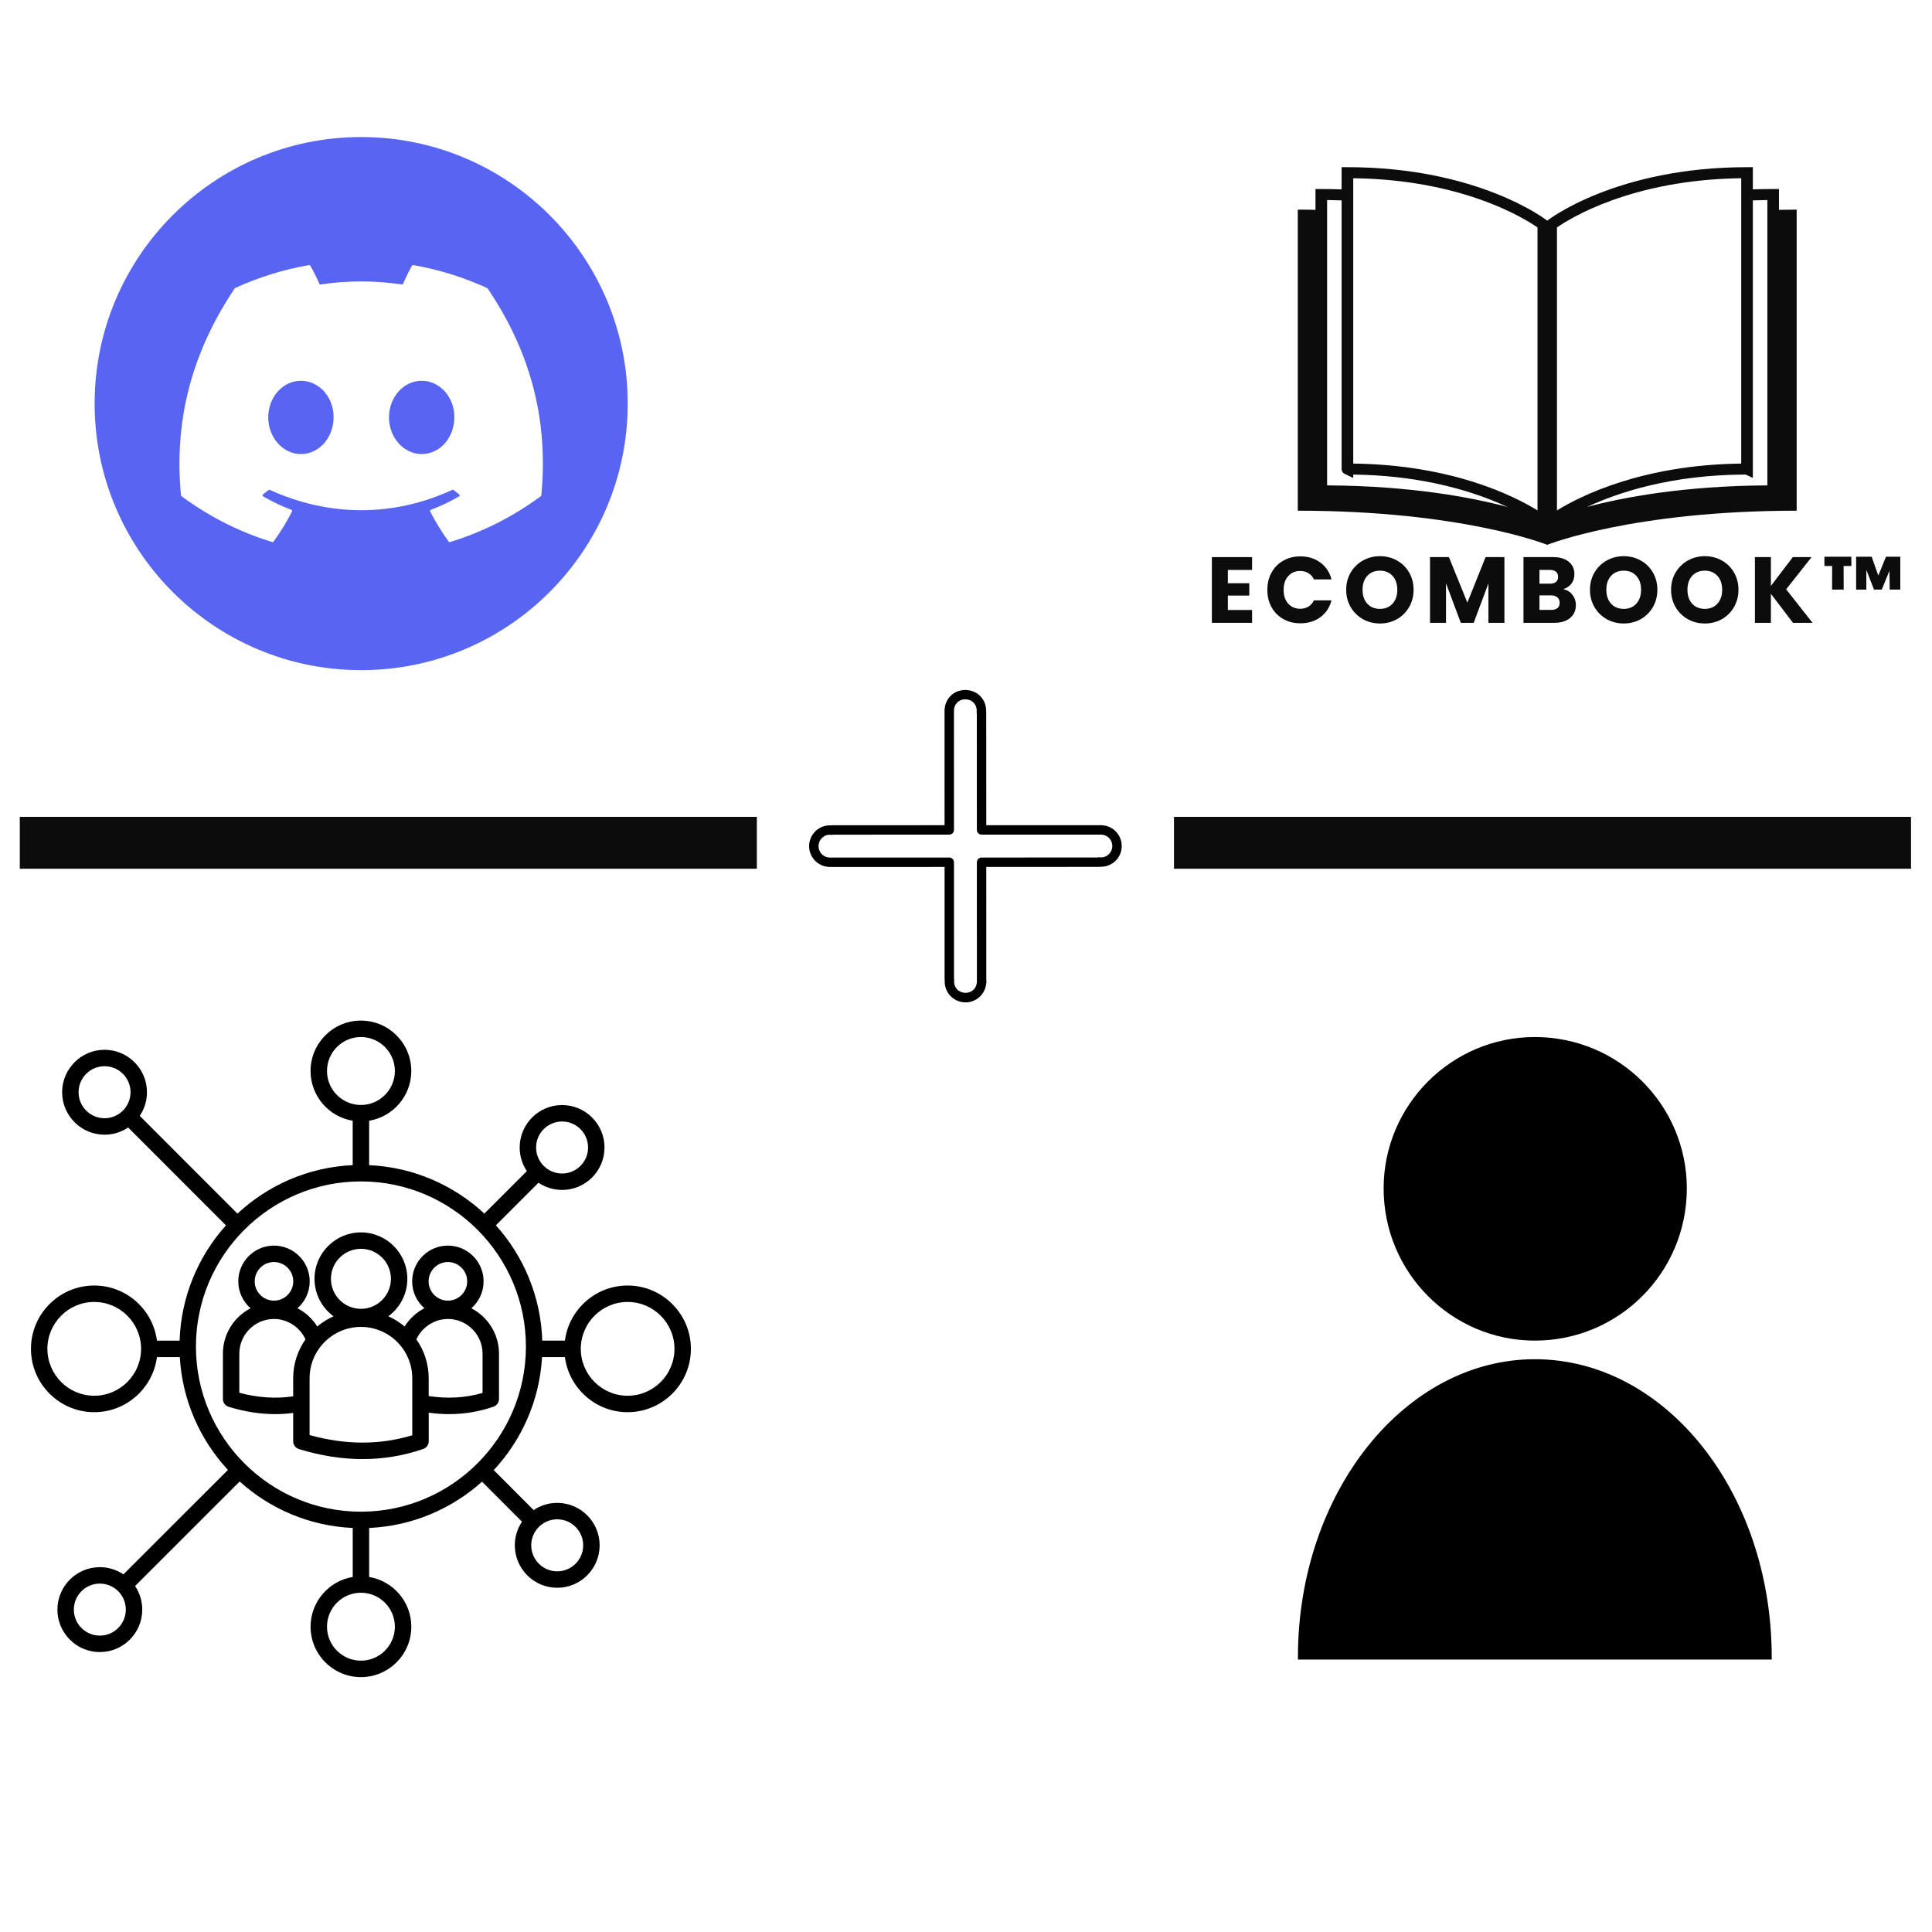 <svg version="1.0" preserveAspectRatio="xMidYMid meet" height="1080" viewBox="0 0 810 810" zoomAndPan="magnify" width="1080" xmlns:xlink="http://www.w3.org/1999/xlink" xmlns="http://www.w3.org/2000/svg"><defs><g></g><clipPath id="0a619151df"><path clip-rule="nonzero" d="M 12.945 427.855 L 289.695 427.855 L 289.695 703.105 L 12.945 703.105 Z M 12.945 427.855"></path></clipPath><clipPath id="5ace3a4200"><path clip-rule="nonzero" d="M 39.695 57.465 L 263.195 57.465 L 263.195 280.965 L 39.695 280.965 Z M 39.695 57.465"></path></clipPath><clipPath id="24b6f442e2"><path clip-rule="nonzero" d="M 339 289 L 470.832 289 L 470.832 420.246 L 339 420.246 Z M 339 289"></path></clipPath><clipPath id="98243e2952"><path clip-rule="nonzero" d="M 544.105 434.777 L 742.855 434.777 L 742.855 695.777 L 544.105 695.777 Z M 544.105 434.777"></path></clipPath><clipPath id="0160e92e9f"><path clip-rule="nonzero" d="M 492 342.473 L 802 342.473 L 802 364.223 L 492 364.223 Z M 492 342.473"></path></clipPath><clipPath id="d42243ab1f"><path clip-rule="nonzero" d="M 544.105 70 L 753.355 70 L 753.355 228.812 L 544.105 228.812 Z M 544.105 70"></path></clipPath><clipPath id="6631105207"><rect height="55" y="0" width="306" x="0"></rect></clipPath><clipPath id="953428babb"><path clip-rule="nonzero" d="M 8 342.473 L 318 342.473 L 318 364.223 L 8 364.223 Z M 8 342.473"></path></clipPath></defs><rect fill-opacity="1" height="972" y="-81" fill="#ffffff" width="972" x="-81"></rect><rect fill-opacity="1" height="972" y="-81" fill="#ffffff" width="972" x="-81"></rect><g clip-path="url(#0a619151df)"><path fill-rule="nonzero" fill-opacity="1" d="M 202.75 537.211 C 202.75 528.949 196.031 522.223 187.773 522.223 C 179.52 522.223 172.801 528.941 172.801 537.211 C 172.801 541.703 174.789 545.734 177.93 548.488 C 174.551 550.234 171.684 552.867 169.633 556.145 C 167.586 554.41 165.289 552.965 162.809 551.867 C 167.637 548.32 170.781 542.598 170.781 536.16 C 170.781 525.422 162.051 516.684 151.32 516.684 C 140.594 516.684 131.863 525.422 131.863 536.16 C 131.863 542.598 135.008 548.32 139.836 551.867 C 137.355 552.969 135.055 554.418 133.012 556.145 C 130.961 552.867 128.09 550.234 124.715 548.488 C 127.855 545.742 129.844 541.703 129.844 537.211 C 129.844 528.949 123.125 522.223 114.871 522.223 C 106.617 522.223 99.902 528.941 99.902 537.211 C 99.902 541.707 101.895 545.746 105.043 548.5 C 98.168 552.074 93.453 559.262 93.453 567.531 L 93.453 586.516 C 93.453 588.031 94.441 589.363 95.887 589.812 C 102.52 591.852 109.047 592.875 115.398 592.875 C 117.938 592.875 120.445 592.707 122.918 592.387 L 122.918 604.238 C 122.918 605.75 123.906 607.09 125.352 607.535 C 134.434 610.328 143.336 611.723 152.023 611.723 C 160.734 611.723 169.227 610.316 177.422 607.5 C 178.812 607.023 179.746 605.715 179.746 604.238 L 179.746 592.27 C 182.613 592.672 185.453 592.875 188.262 592.875 C 194.648 592.875 200.879 591.84 206.883 589.777 C 208.27 589.301 209.207 587.992 209.207 586.516 L 209.207 567.531 C 209.207 559.262 204.492 552.066 197.617 548.5 C 200.758 545.746 202.75 541.707 202.75 537.211 Z M 187.777 529.113 C 192.238 529.113 195.867 532.746 195.867 537.211 C 195.867 541.676 192.238 545.301 187.777 545.301 C 183.316 545.301 179.695 541.668 179.695 537.211 C 179.695 532.75 183.316 529.113 187.777 529.113 Z M 151.32 523.57 C 158.258 523.57 163.895 529.211 163.895 536.152 C 163.895 543.094 158.258 548.734 151.32 548.734 C 144.387 548.734 138.75 543.094 138.75 536.152 C 138.75 529.211 144.387 523.57 151.32 523.57 Z M 114.867 529.113 C 119.324 529.113 122.949 532.746 122.949 537.211 C 122.949 541.676 119.32 545.301 114.867 545.301 C 110.41 545.301 106.785 541.668 106.785 537.211 C 106.785 532.75 110.41 529.113 114.867 529.113 Z M 100.336 583.918 L 100.336 567.531 C 100.336 559.512 106.859 552.984 114.871 552.984 C 120.535 552.984 125.742 556.426 128.086 561.527 C 124.832 566.152 122.914 571.785 122.914 577.855 L 122.914 585.41 C 115.699 586.504 108.125 586.004 100.336 583.918 Z M 172.848 601.727 C 159.289 605.871 144.828 605.848 129.797 601.652 L 129.797 577.863 C 129.797 565.98 139.449 556.316 151.32 556.316 C 163.191 556.316 172.848 565.98 172.848 577.863 Z M 202.309 567.531 L 202.309 583.992 C 195.102 586.082 187.527 586.516 179.734 585.297 L 179.734 577.863 C 179.734 571.789 177.82 566.16 174.562 561.535 C 176.906 556.434 182.113 552.992 187.777 552.992 C 195.793 552.984 202.309 559.512 202.309 567.531 Z M 263.137 538.957 C 249.676 538.957 238.535 549.047 236.84 562.062 L 227.348 562.062 C 226.75 543.52 219.5 526.633 207.902 513.719 L 225.762 495.867 C 228.59 497.773 232 498.891 235.664 498.891 C 245.469 498.891 253.445 490.902 253.445 481.09 C 253.445 471.277 245.461 463.297 235.656 463.297 C 225.852 463.297 217.875 471.285 217.875 481.098 C 217.875 484.758 218.98 488.156 220.883 490.992 L 203.066 508.805 C 190.266 496.895 173.375 489.336 154.762 488.496 L 154.762 469.871 C 164.77 468.223 172.434 459.5 172.434 449.023 C 172.434 437.363 162.965 427.887 151.316 427.887 C 139.668 427.887 130.199 437.363 130.199 449.023 C 130.199 459.5 137.859 468.223 147.871 469.871 L 147.871 488.496 C 129.25 489.328 112.352 496.902 99.551 508.824 L 58.602 467.832 C 60.504 465 61.613 461.594 61.613 457.926 C 61.613 448.113 53.633 440.129 43.836 440.129 C 34.031 440.129 26.051 448.113 26.051 457.926 C 26.051 467.738 34.031 475.727 43.836 475.727 C 47.5 475.727 50.902 474.609 53.73 472.711 L 94.73 513.746 C 83.145 526.656 75.902 543.535 75.305 562.07 L 65.809 562.07 C 64.117 549.051 52.973 538.961 39.512 538.961 C 24.883 538.957 12.98 550.871 12.98 565.512 C 12.98 580.148 24.883 592.066 39.508 592.066 C 52.969 592.066 64.109 581.977 65.805 568.957 L 75.383 568.957 C 76.43 587.176 83.902 603.691 95.562 616.273 L 51.758 660.062 C 48.926 658.156 45.52 657.043 41.855 657.043 C 32.051 657.043 24.07 665.027 24.07 674.84 C 24.07 684.652 32.051 692.641 41.855 692.641 C 51.66 692.641 59.641 684.652 59.641 674.84 C 59.641 671.18 58.531 667.781 56.633 664.949 L 100.477 621.117 C 113.16 632.555 129.703 639.789 147.883 640.605 L 147.883 661.156 C 137.871 662.805 130.211 671.527 130.211 682.004 C 130.211 693.66 139.68 703.141 151.328 703.141 C 162.977 703.141 172.445 693.66 172.445 682.004 C 172.445 671.527 164.781 662.805 154.773 661.156 L 154.773 640.602 C 172.91 639.785 189.414 632.586 202.09 621.199 L 218.855 637.98 C 216.949 640.812 215.844 644.219 215.844 647.883 C 215.844 657.695 223.82 665.684 233.625 665.684 C 243.43 665.684 251.402 657.695 251.402 647.883 C 251.402 638.07 243.426 630.086 233.625 630.086 C 229.965 630.086 226.559 631.199 223.73 633.102 L 207.004 616.359 C 218.707 603.766 226.215 587.215 227.258 568.957 L 236.84 568.957 C 238.535 581.977 249.676 592.066 263.137 592.066 C 277.762 592.066 289.66 580.156 289.66 565.512 C 289.66 550.867 277.762 538.957 263.137 538.957 Z M 235.656 470.191 C 241.66 470.191 246.551 475.082 246.551 481.098 C 246.551 487.113 241.668 492 235.656 492 C 229.648 492 224.762 487.113 224.762 481.098 C 224.762 475.082 229.652 470.191 235.656 470.191 Z M 137.094 449.023 C 137.094 441.168 143.477 434.781 151.32 434.781 C 159.168 434.781 165.551 441.168 165.551 449.023 C 165.551 456.875 159.168 463.266 151.32 463.266 C 143.477 463.266 137.094 456.875 137.094 449.023 Z M 43.836 468.824 C 37.832 468.824 32.941 463.938 32.941 457.922 C 32.941 451.906 37.824 447.016 43.836 447.016 C 49.848 447.016 54.727 451.906 54.727 457.922 C 54.727 463.938 49.84 468.824 43.836 468.824 Z M 39.508 585.172 C 28.684 585.172 19.871 576.352 19.871 565.512 C 19.871 554.668 28.684 545.852 39.508 545.852 C 50.332 545.852 59.152 554.668 59.152 565.512 C 59.152 576.352 50.34 585.172 39.508 585.172 Z M 41.855 685.738 C 35.852 685.738 30.961 680.852 30.961 674.836 C 30.961 668.82 35.844 663.93 41.855 663.93 C 47.867 663.93 52.75 668.82 52.75 674.836 C 52.75 680.852 47.859 685.738 41.855 685.738 Z M 165.551 682 C 165.551 689.852 159.168 696.242 151.32 696.242 C 143.477 696.242 137.094 689.852 137.094 682 C 137.094 674.145 143.477 667.758 151.32 667.758 C 159.168 667.758 165.551 674.145 165.551 682 Z M 233.613 636.98 C 239.617 636.98 244.504 641.871 244.504 647.883 C 244.504 653.898 239.617 658.789 233.613 658.789 C 227.609 658.789 222.719 653.898 222.719 647.883 C 222.719 641.871 227.609 636.98 233.613 636.98 Z M 151.32 633.785 C 113.18 633.785 82.145 602.727 82.145 564.547 C 82.145 526.363 113.18 495.312 151.32 495.312 C 189.465 495.312 220.496 526.367 220.496 564.551 C 220.496 602.734 189.465 633.785 151.32 633.785 Z M 263.137 585.172 C 252.305 585.172 243.5 576.352 243.5 565.512 C 243.5 554.668 252.309 545.852 263.137 545.852 C 273.961 545.852 282.773 554.668 282.773 565.512 C 282.773 576.352 273.961 585.172 263.137 585.172 Z M 263.137 585.172" fill="#000000"></path></g><g clip-path="url(#5ace3a4200)"><path fill-rule="evenodd" fill-opacity="1" d="M 263.176 169.211 C 263.176 230.887 213.102 280.961 151.426 280.961 C 89.75 280.961 39.676 230.887 39.676 169.211 C 39.676 107.535 89.75 57.461 151.426 57.461 C 213.102 57.461 263.176 107.535 263.176 169.211 Z M 263.176 169.211" fill="#5865f2"></path></g><path fill-rule="evenodd" fill-opacity="1" d="M 204.227 120.762 C 204.309 120.793 204.383 120.855 204.426 120.938 C 221.629 146.254 230.129 174.812 226.949 207.684 C 226.938 207.82 226.863 207.945 226.75 208.031 C 213.719 217.605 201.098 223.418 188.648 227.27 C 188.449 227.328 188.234 227.262 188.113 227.086 C 185.238 223.086 182.625 218.863 180.336 214.434 C 180.203 214.168 180.324 213.859 180.59 213.754 C 184.742 212.188 188.691 210.312 192.484 208.094 C 192.785 207.922 192.805 207.488 192.527 207.285 C 191.723 206.688 190.922 206.055 190.16 205.43 C 190.016 205.312 189.824 205.289 189.66 205.367 C 165.02 216.754 138.027 216.754 113.09 205.367 C 112.93 205.293 112.734 205.32 112.598 205.434 C 111.836 206.059 111.039 206.688 110.238 207.285 C 109.965 207.488 109.988 207.922 110.285 208.094 C 114.082 210.27 118.027 212.188 122.172 213.758 C 122.441 213.863 122.566 214.168 122.438 214.434 C 120.195 218.871 117.586 223.094 114.652 227.094 C 114.527 227.262 114.316 227.328 114.117 227.27 C 101.73 223.418 89.105 217.605 76.074 208.031 C 75.965 207.945 75.891 207.816 75.875 207.68 C 73.219 179.242 78.633 150.449 98.383 120.934 C 98.43 120.855 98.504 120.793 98.586 120.762 C 108.305 116.293 118.719 113.012 129.598 111.137 C 129.797 111.109 130 111.195 130.098 111.375 C 131.445 113.758 132.984 116.809 134.02 119.305 C 145.492 117.555 157.141 117.555 168.852 119.305 C 169.891 116.863 171.375 113.758 172.715 111.375 C 172.812 111.191 173.012 111.102 173.215 111.137 C 184.102 113.02 194.512 116.301 204.227 120.762 Z M 126.16 190.363 C 133.789 190.363 139.852 183.469 139.852 175 C 139.973 166.598 133.844 159.645 126.16 159.645 C 118.531 159.645 112.465 166.535 112.465 175 C 112.465 183.469 118.652 190.363 126.16 190.363 Z M 176.785 190.363 C 184.477 190.363 190.477 183.469 190.477 175 C 190.598 166.598 184.477 159.645 176.785 159.645 C 169.16 159.645 163.09 166.535 163.09 175 C 163.09 183.469 169.277 190.363 176.785 190.363 Z M 176.785 190.363" fill="#ffffff"></path><g clip-path="url(#24b6f442e2)"><path fill-rule="nonzero" fill-opacity="1" d="M 404.789 420.254 C 402.277 420.254 399.883 419.168 398.223 417.285 C 396.734 415.59 395.969 413.371 396.078 411.098 C 396.043 410.961 396.027 410.816 396.027 410.668 L 396.016 363.473 L 347.875 363.477 C 347.781 363.477 347.684 363.469 347.59 363.457 C 345.199 363.355 342.957 362.293 341.402 360.516 C 339.859 358.77 339.09 356.523 339.238 354.195 C 339.391 351.867 340.438 349.734 342.191 348.191 C 343.875 346.707 346.09 345.91 348.379 346.047 C 348.516 346.016 348.656 345.996 348.805 345.996 L 396.016 345.973 L 396 297.844 C 396 297.746 396.012 297.652 396.02 297.559 C 396.117 295.172 397.176 292.926 398.953 291.363 C 402.434 288.297 408.223 288.668 411.281 292.152 C 412.773 293.844 413.539 296.07 413.43 298.344 C 413.461 298.48 413.477 298.621 413.477 298.766 L 413.5 345.973 L 461.629 345.965 C 464.188 346.008 466.477 347.055 468.109 348.918 C 469.652 350.672 470.422 352.918 470.273 355.246 C 470.129 357.574 469.078 359.707 467.324 361.25 C 465.633 362.734 463.41 363.48 461.137 363.395 C 460.996 363.43 460.855 363.445 460.711 363.445 L 413.5 363.473 L 413.512 411.043 C 413.562 411.215 413.59 411.406 413.59 411.598 C 413.59 411.84 413.547 412.074 413.469 412.285 C 413.273 414.527 412.23 416.609 410.555 418.078 C 408.961 419.477 406.914 420.254 404.789 420.254 Z M 399.969 410.156 C 400.047 410.402 400.078 410.66 400.047 410.914 C 399.875 412.316 400.277 413.656 401.18 414.68 C 402.863 416.59 406.035 416.801 407.949 415.113 C 408.969 414.219 409.539 412.965 409.555 411.57 C 409.555 411.508 409.559 411.449 409.566 411.383 L 409.555 361.504 C 409.555 360.414 410.438 359.531 411.523 359.531 L 460.184 359.504 C 460.43 359.43 460.691 359.391 460.949 359.426 C 461.977 359.547 463.336 359.5 464.719 358.289 C 465.68 357.445 466.258 356.273 466.336 354.996 C 466.418 353.719 465.992 352.484 465.145 351.523 C 464.25 350.504 462.992 349.934 461.602 349.918 L 411.527 349.918 C 410.441 349.918 409.555 349.035 409.555 347.949 L 409.535 299.293 C 409.457 299.043 409.426 298.785 409.457 298.527 C 409.629 297.125 409.23 295.789 408.324 294.762 C 406.645 292.848 403.465 292.645 401.555 294.328 C 400.539 295.223 399.969 296.48 399.957 297.867 C 399.957 297.938 399.953 298.008 399.945 298.078 L 399.957 347.949 C 399.957 349.035 399.074 349.918 397.988 349.918 L 349.324 349.938 C 349.074 350.02 348.812 350.047 348.559 350.016 C 347.523 349.895 346.172 349.938 344.797 351.152 C 343.828 352.004 343.254 353.168 343.172 354.445 C 343.094 355.727 343.516 356.957 344.359 357.918 C 345.258 358.941 346.516 359.508 347.906 359.523 C 347.973 359.527 348.043 359.527 348.113 359.535 L 397.988 359.535 C 399.074 359.535 399.957 360.414 399.957 361.504 Z M 399.969 410.156" fill="#000000"></path></g><g clip-path="url(#98243e2952)"><path fill-rule="evenodd" fill-opacity="1" d="M 643.48 434.777 C 678.734 434.777 707.207 463.289 707.207 498.246 C 707.207 533.547 678.734 562.055 643.48 562.055 C 608.57 562.055 580.094 533.547 580.094 498.246 C 580.094 463.289 608.57 434.777 643.48 434.777 Z M 643.48 569.859 C 698.395 569.859 742.801 625.863 742.801 694.762 C 742.801 695.102 742.801 695.441 742.801 695.777 C 676.703 695.777 610.602 695.777 544.164 695.777 C 544.164 695.441 544.164 695.102 544.164 694.762 C 544.164 625.863 588.91 569.859 643.48 569.859 Z M 643.48 569.859" fill="#000000"></path></g><g clip-path="url(#0160e92e9f)"><path fill-rule="nonzero" fill-opacity="1" d="M 801.207 342.473 L 492.195 342.473 L 492.195 364.273 L 801.207 364.273 Z M 801.207 342.473" fill="#0c0c0c"></path></g><g clip-path="url(#d42243ab1f)"><path fill-rule="nonzero" fill-opacity="1" d="M 753.262 214.113 L 753.262 87.883 C 750.742 87.883 748.277 87.922 745.844 87.977 L 745.844 79.246 L 743.406 79.246 C 740.496 79.246 737.672 79.309 734.895 79.398 L 734.895 70.09 L 732.457 70.09 C 677.531 70.09 649.062 92.219 648.773 92.445 L 648.684 92.516 L 648.59 92.441 C 648.312 92.219 619.836 70.09 564.914 70.09 L 562.477 70.09 L 562.477 79.402 C 559.699 79.309 556.871 79.246 553.961 79.246 L 551.523 79.246 L 551.523 87.98 C 549.094 87.922 546.629 87.883 544.105 87.883 L 544.105 214.113 C 613.129 214.113 648.684 228.418 648.684 228.418 C 648.684 228.418 684.242 214.117 753.262 214.113 Z M 556.398 83.871 C 558.461 83.891 560.484 83.941 562.477 84.008 L 562.477 196.645 C 562.469 196.965 562.523 197.25 562.617 197.426 C 563.039 198.324 563.289 198.312 563.402 198.457 C 563.789 198.719 563.734 198.652 563.793 198.695 C 563.816 198.707 563.824 198.707 563.824 198.707 L 567.352 200.379 L 567.352 198.965 C 592.902 199.281 612.277 204.496 625.367 209.684 C 627.797 210.648 630 211.609 631.992 212.539 C 617.031 208.551 591.746 203.711 556.398 203.496 Z M 625.367 85.438 C 632.109 88.113 637.18 90.781 640.539 92.77 C 642.223 93.762 643.477 94.582 644.305 95.152 C 644.414 95.223 644.512 95.297 644.605 95.359 L 644.605 213.996 C 635.188 208.168 609.164 194.855 567.352 194.355 L 567.352 74.723 C 592.902 75.035 612.277 80.25 625.367 85.438 Z M 730.02 74.723 L 730.02 194.355 C 688.211 194.855 662.184 208.164 652.766 213.996 L 652.766 95.359 C 657.781 91.863 683.859 75.289 730.02 74.723 Z M 740.973 203.496 C 705.613 203.711 680.324 208.555 665.367 212.543 C 678.344 206.484 700.613 199.043 731.883 198.953 L 734.895 200.375 L 734.895 84.008 C 736.887 83.941 738.906 83.891 740.973 83.871 Z M 740.973 203.496" fill="#0c0c0c"></path></g><g transform="matrix(1, 0, 0, 1, 504, 221)"><g clip-path="url(#6631105207)"><g fill-opacity="1" fill="#0c0c0c"><g transform="translate(1.646, 40.117)"><g><path d="M 9.141 -22.172 L 9.141 -16.594 L 18.125 -16.594 L 18.125 -11.422 L 9.141 -11.422 L 9.141 -5.375 L 19.297 -5.375 L 19.297 0 L 2.438 0 L 2.438 -27.547 L 19.297 -27.547 L 19.297 -22.172 Z M 9.141 -22.172"></path></g></g></g><g fill-opacity="1" fill="#0c0c0c"><g transform="translate(26.041, 40.117)"><g><path d="M 1.297 -13.812 C 1.297 -16.531 1.883 -18.953 3.062 -21.078 C 4.238 -23.211 5.879 -24.875 7.984 -26.062 C 10.086 -27.258 12.473 -27.859 15.141 -27.859 C 18.41 -27.859 21.207 -26.992 23.531 -25.266 C 25.863 -23.535 27.422 -21.18 28.203 -18.203 L 20.828 -18.203 C 20.285 -19.359 19.508 -20.234 18.5 -20.828 C 17.488 -21.43 16.344 -21.734 15.062 -21.734 C 13 -21.734 11.328 -21.016 10.047 -19.578 C 8.766 -18.141 8.125 -16.219 8.125 -13.812 C 8.125 -11.406 8.766 -9.484 10.047 -8.047 C 11.328 -6.609 13 -5.891 15.062 -5.891 C 16.344 -5.891 17.488 -6.188 18.5 -6.781 C 19.508 -7.383 20.285 -8.266 20.828 -9.422 L 28.203 -9.422 C 27.422 -6.43 25.863 -4.078 23.531 -2.359 C 21.207 -0.648 18.41 0.203 15.141 0.203 C 12.473 0.203 10.086 -0.391 7.984 -1.578 C 5.879 -2.773 4.238 -4.43 3.062 -6.547 C 1.883 -8.672 1.297 -11.094 1.297 -13.812 Z M 1.297 -13.812"></path></g></g></g><g fill-opacity="1" fill="#0c0c0c"><g transform="translate(59.103, 40.117)"><g><path d="M 15.453 0.281 C 12.867 0.281 10.492 -0.316 8.328 -1.516 C 6.172 -2.723 4.457 -4.406 3.188 -6.562 C 1.926 -8.727 1.297 -11.156 1.297 -13.844 C 1.297 -16.539 1.926 -18.961 3.188 -21.109 C 4.457 -23.254 6.172 -24.926 8.328 -26.125 C 10.492 -27.332 12.867 -27.938 15.453 -27.938 C 18.047 -27.938 20.422 -27.332 22.578 -26.125 C 24.734 -24.926 26.43 -23.254 27.672 -21.109 C 28.922 -18.961 29.547 -16.539 29.547 -13.844 C 29.547 -11.156 28.914 -8.727 27.656 -6.562 C 26.406 -4.406 24.707 -2.723 22.562 -1.516 C 20.414 -0.316 18.047 0.281 15.453 0.281 Z M 15.453 -5.844 C 17.648 -5.844 19.41 -6.57 20.734 -8.031 C 22.055 -9.5 22.719 -11.438 22.719 -13.844 C 22.719 -16.281 22.055 -18.223 20.734 -19.672 C 19.41 -21.129 17.648 -21.859 15.453 -21.859 C 13.234 -21.859 11.461 -21.133 10.141 -19.688 C 8.816 -18.25 8.156 -16.301 8.156 -13.844 C 8.156 -11.414 8.816 -9.473 10.141 -8.016 C 11.461 -6.566 13.234 -5.844 15.453 -5.844 Z M 15.453 -5.844"></path></g></g></g><g fill-opacity="1" fill="#0c0c0c"><g transform="translate(93.106, 40.117)"><g><path d="M 33.625 -27.547 L 33.625 0 L 26.922 0 L 26.922 -16.516 L 20.75 0 L 15.344 0 L 9.141 -16.562 L 9.141 0 L 2.438 0 L 2.438 -27.547 L 10.359 -27.547 L 18.094 -8.469 L 25.734 -27.547 Z M 33.625 -27.547"></path></g></g></g><g fill-opacity="1" fill="#0c0c0c"><g transform="translate(132.287, 40.117)"><g><path d="M 19.109 -14.125 C 20.703 -13.781 21.984 -12.988 22.953 -11.75 C 23.922 -10.508 24.406 -9.094 24.406 -7.5 C 24.406 -5.195 23.598 -3.367 21.984 -2.016 C 20.379 -0.672 18.141 0 15.266 0 L 2.438 0 L 2.438 -27.547 L 14.828 -27.547 C 17.629 -27.547 19.82 -26.906 21.406 -25.625 C 22.988 -24.344 23.781 -22.602 23.781 -20.406 C 23.781 -18.781 23.352 -17.43 22.5 -16.359 C 21.645 -15.285 20.516 -14.539 19.109 -14.125 Z M 9.141 -16.406 L 13.531 -16.406 C 14.633 -16.406 15.477 -16.645 16.062 -17.125 C 16.656 -17.613 16.953 -18.328 16.953 -19.266 C 16.953 -20.203 16.656 -20.922 16.062 -21.422 C 15.477 -21.922 14.633 -22.172 13.531 -22.172 L 9.141 -22.172 Z M 14.078 -5.422 C 15.203 -5.422 16.07 -5.672 16.688 -6.172 C 17.301 -6.68 17.609 -7.422 17.609 -8.391 C 17.609 -9.359 17.285 -10.117 16.641 -10.672 C 16.004 -11.223 15.125 -11.5 14 -11.5 L 9.141 -11.5 L 9.141 -5.422 Z M 14.078 -5.422"></path></g></g></g><g fill-opacity="1" fill="#0c0c0c"><g transform="translate(161.309, 40.117)"><g><path d="M 15.453 0.281 C 12.867 0.281 10.492 -0.316 8.328 -1.516 C 6.172 -2.723 4.457 -4.406 3.188 -6.562 C 1.926 -8.727 1.297 -11.156 1.297 -13.844 C 1.297 -16.539 1.926 -18.961 3.188 -21.109 C 4.457 -23.254 6.172 -24.926 8.328 -26.125 C 10.492 -27.332 12.867 -27.938 15.453 -27.938 C 18.047 -27.938 20.422 -27.332 22.578 -26.125 C 24.734 -24.926 26.43 -23.254 27.672 -21.109 C 28.922 -18.961 29.547 -16.539 29.547 -13.844 C 29.547 -11.156 28.914 -8.727 27.656 -6.562 C 26.406 -4.406 24.707 -2.723 22.562 -1.516 C 20.414 -0.316 18.047 0.281 15.453 0.281 Z M 15.453 -5.844 C 17.648 -5.844 19.41 -6.57 20.734 -8.031 C 22.055 -9.5 22.719 -11.438 22.719 -13.844 C 22.719 -16.281 22.055 -18.223 20.734 -19.672 C 19.41 -21.129 17.648 -21.859 15.453 -21.859 C 13.234 -21.859 11.461 -21.133 10.141 -19.688 C 8.816 -18.25 8.156 -16.301 8.156 -13.844 C 8.156 -11.414 8.816 -9.473 10.141 -8.016 C 11.461 -6.566 13.234 -5.844 15.453 -5.844 Z M 15.453 -5.844"></path></g></g></g><g fill-opacity="1" fill="#0c0c0c"><g transform="translate(195.313, 40.117)"><g><path d="M 15.453 0.281 C 12.867 0.281 10.492 -0.316 8.328 -1.516 C 6.172 -2.723 4.457 -4.406 3.188 -6.562 C 1.926 -8.727 1.297 -11.156 1.297 -13.844 C 1.297 -16.539 1.926 -18.961 3.188 -21.109 C 4.457 -23.254 6.172 -24.926 8.328 -26.125 C 10.492 -27.332 12.867 -27.938 15.453 -27.938 C 18.047 -27.938 20.422 -27.332 22.578 -26.125 C 24.734 -24.926 26.43 -23.254 27.672 -21.109 C 28.922 -18.961 29.547 -16.539 29.547 -13.844 C 29.547 -11.156 28.914 -8.727 27.656 -6.562 C 26.406 -4.406 24.707 -2.723 22.562 -1.516 C 20.414 -0.316 18.047 0.281 15.453 0.281 Z M 15.453 -5.844 C 17.648 -5.844 19.41 -6.57 20.734 -8.031 C 22.055 -9.5 22.719 -11.438 22.719 -13.844 C 22.719 -16.281 22.055 -18.223 20.734 -19.672 C 19.41 -21.129 17.648 -21.859 15.453 -21.859 C 13.234 -21.859 11.461 -21.133 10.141 -19.688 C 8.816 -18.25 8.156 -16.301 8.156 -13.844 C 8.156 -11.414 8.816 -9.473 10.141 -8.016 C 11.461 -6.566 13.234 -5.844 15.453 -5.844 Z M 15.453 -5.844"></path></g></g></g><g fill-opacity="1" fill="#0c0c0c"><g transform="translate(229.317, 40.117)"><g><path d="M 18.406 0 L 9.141 -12.156 L 9.141 0 L 2.438 0 L 2.438 -27.547 L 9.141 -27.547 L 9.141 -15.453 L 18.328 -27.547 L 26.203 -27.547 L 15.531 -14.047 L 26.594 0 Z M 18.406 0"></path></g></g></g><g fill-opacity="1" fill="#0c0c0c"><g transform="translate(259.83, 40.117)"><g><path d="M 1.062 -27.703 L 12.359 -27.703 L 12.359 -23.812 L 9.109 -23.812 L 9.141 -13.922 L 4.281 -13.922 L 4.312 -23.812 L 1.062 -23.812 Z M 32.875 -27.703 L 32.875 -13.922 L 28.438 -13.922 L 28.328 -21.812 L 25.109 -13.922 L 21.859 -13.922 L 18.641 -22.203 L 18.641 -13.922 L 14.359 -13.922 L 14.359 -27.703 L 20.875 -27.703 L 23.656 -19.812 L 26.875 -27.703 Z M 32.875 -27.703"></path></g></g></g><g fill-opacity="1" fill="#0c0c0c"><g transform="translate(297.651, 40.117)"><g></g></g></g></g></g><g clip-path="url(#953428babb)"><path fill-rule="nonzero" fill-opacity="1" d="M 317.312 342.473 L 8.301 342.473 L 8.301 364.273 L 317.312 364.273 Z M 317.312 342.473" fill="#0c0c0c"></path></g></svg>